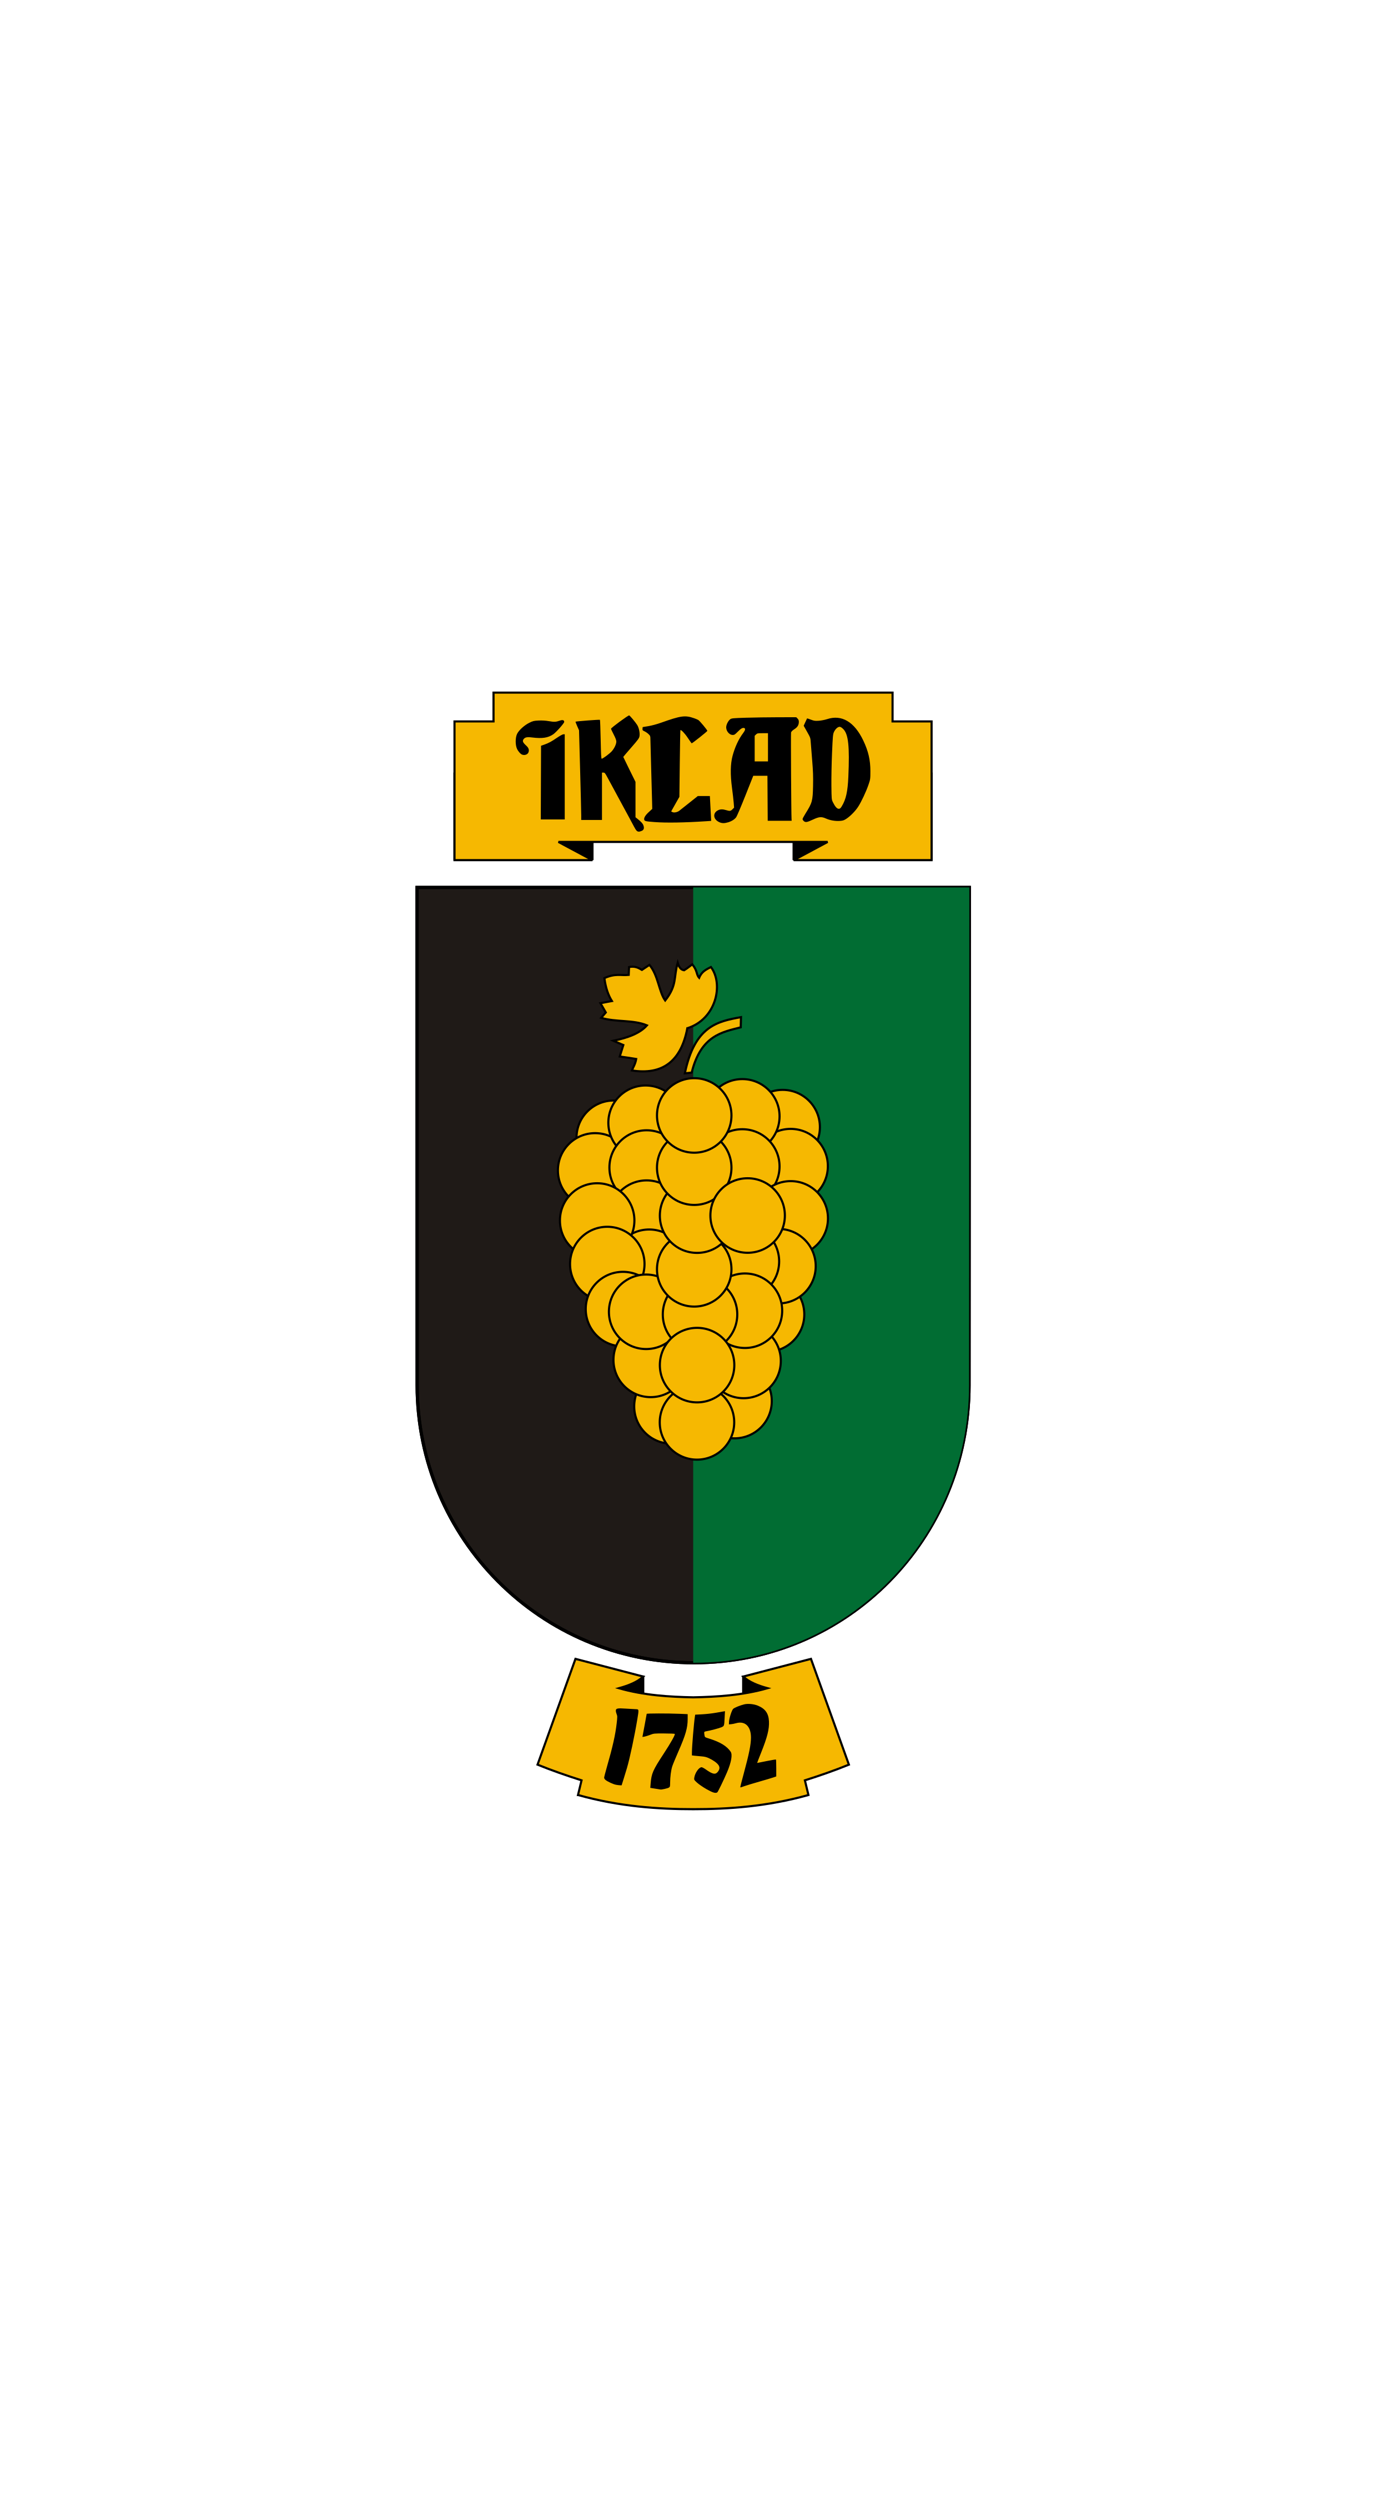<svg width="600" height="1080" version="1.1" viewBox="0 0 600 1080" xmlns="http://www.w3.org/2000/svg">
 <g transform="translate(0,-42.52)">
  <path d="m0 42.519h600v1080h-600z" fill="#fff" stroke-width="8.99" style="paint-order:fill markers stroke"/>
  <g transform="matrix(.23 0 0 .23 1043.436 -244.333)">
   <path d="m-2785.809 2700.223h-259.3v160.552h259.3z" stroke="#000" stroke-linecap="round" stroke-width="4"/>
   <path d="m-3682.453 2700.223h259.3v160.552h-259.3z" stroke="#000" stroke-linecap="round" stroke-width="4"/>
   <g transform="matrix(-1,0,0,1,-5005.715,0)">
    <path d="m-1916.228 4396.237h50.418v49.074h-50.418z" stroke="#000" stroke-linecap="round" stroke-width="4"/>
   </g>
   <g transform="translate(-1.939,5.378)">
    <path d="m-3230.281 4364.864c-287.361 0-520.313-232.952-520.465-521.443l-0.152-934.766h1037.968l-0.535 935.438c-0.535 287.678-229.454 520.77-516.815 520.77z" fill="#1f1a17" stroke="#000" stroke-linecap="round" stroke-width="6"/>
    <path d="m-3230.281 4364.864c-287.361 0-520.313-232.952-520.465-521.443l-0.152-934.766h1037.968l-0.535 935.438c-0.535 287.678-229.454 520.77-516.815 520.77z" fill="none" stroke="#000" stroke-linecap="round" stroke-width="6"/>
    <path d="m-3231.901 2908.656v1456.219h1.625c287.361 0 516.277-233.103 516.812-520.781l0.531-935.438z" fill="#016d33"/>
   </g>
   <g transform="translate(-1461.901)" stroke="#000" stroke-linecap="round" stroke-width="4">
    <path d="m-1916.228 4396.237h50.418v49.074h-50.418z"/>
    <path transform="translate(-5325.37,1402.406)" d="m3336.921 3216.293 6.655-27.57c-28.376-9.018-56.123-18.665-82.71-29.471l71.302-198.694 127.392 33.274c-11.094 10.377-27.405 16.84-45.633 21.866 46.51 13.401 95.871 16.298 139.537 17.112 43.666-0.814 93.027-3.711 139.537-17.112-18.228-5.026-34.54-11.489-45.633-21.866l127.392-33.274 71.302 198.694c-26.587 10.807-54.334 20.453-82.71 29.471l6.655 27.57c-77.936 21.828-151.435 26.619-216.543 26.619s-138.607-4.792-216.543-26.619z" fill="#f6b801"/>
   </g>
   <path d="m-3609.115 2548.094v54.125h-73.344v260.562h259.312l-63.906-34.219h505.844l-63.906 34.219h259.313v-260.562h-73.344v-54.125h-395.312z" fill="#f6b801" stroke="#000" stroke-linecap="round" stroke-width="4"/>
   <path d="m-3340.25 2807.355c-1.081-1.081-3.17-4.344-4.642-7.25-1.472-2.906-6.364-12.034-10.87-20.284-4.506-8.25-10.125-18.6-12.486-23-5.167-9.63-9.439-17.529-17.035-31.5-3.14-5.775-7.405-13.65-9.479-17.5-4.826-8.96-5.288-9.5-8.143-9.5h-2.378v89h-39v-9.034c0-4.969-0.924-42.863-2.053-84.209l-2.053-75.174-3.483-7.922c-1.916-4.357-3.317-8.088-3.113-8.292 0.727-0.727 45.216-4.126 45.862-3.504 0.363 0.349 0.985 16.947 1.383 36.885 0.544 27.306 1.021 36.25 1.933 36.25 2.03 0 14.783-9.435 18.872-13.962 4.822-5.339 8.63-13.393 8.643-18.279 0.01-2.554-1.577-6.792-4.99-13.356-2.75-5.288-4.985-10.13-4.966-10.759 0.053-1.814 32.609-25.727 34.124-25.066 1.725 0.752 11.54 12.495 15.018 17.967 3.269 5.144 5.301 14.793 4.392 20.855-0.598 3.987-2.363 6.431-15.621 21.628-8.221 9.423-14.947 17.308-14.947 17.522s5.175 10.844 11.5 23.622l11.5 23.233v66.481l4.16 3.306c6.745 5.36 9.635 8.656 10.869 12.395 1.675 5.075 0.542 8.275-3.533 9.978-4.65 1.943-7.127 1.804-9.462-0.532zm155.424-15.914c-11.643-5.289-12.768-17.424-2.085-22.493 4.245-2.014 8.665-2.049 15.035-0.116 6.896 2.092 8.334 1.9 11.807-1.573l3.062-3.062-0.693-9.188c-0.381-5.053-1.834-17.738-3.227-28.188-3.324-24.923-2.974-44.705 1.058-59.852 4.442-16.687 11.513-31.85 20.098-43.097 3.71-4.861 4.442-8.247 1.985-9.19-2.972-1.141-6.295 0.705-12.279 6.82-5.364 5.482-6.52 6.207-9.747 6.115-6.867-0.195-13.078-8.65-11.876-16.168 0.786-4.916 4.138-10.873 7.537-13.392 2.382-1.766 5.194-2.032 29.5-2.792 14.777-0.462 42.075-0.864 60.663-0.892l33.795-0.052 2.454 2.454c1.691 1.691 2.455 3.567 2.455 6.032 0 6.175-2.389 10.147-8.424 14.008-3.722 2.381-5.772 4.436-6.225 6.243-0.561 2.237 0.32 153.317 0.949 162.762l0.2 3h-45l-0.261-42.25-0.261-42.25h-26.649l-14.817 37.25c-8.149 20.488-15.909 38.73-17.244 40.538-3.101 4.2-8.534 7.62-15.296 9.628-6.921 2.055-11.519 1.973-16.513-0.295zm91.541-140.62v-26.5h-10.046c-9.332 0-10.22 0.174-12.5 2.454l-2.454 2.455v48.091h25zm-213 140.423c-17.025-1.285-18.907-1.706-19.578-4.376-0.892-3.556 2.068-8.448 8.895-14.7l6.173-5.653-0.296-13.347c-0.163-7.341-0.944-35.622-1.737-62.847-0.792-27.225-1.445-52.066-1.449-55.202-0.01-5.195-0.319-6.003-3.503-9.096-1.922-1.867-5.32-4.217-7.55-5.223-3.61-1.628-4.023-2.167-3.756-4.904l0.3-3.075 10.648-1.738c6.175-1.008 16.047-3.66 23.5-6.313 37.722-13.429 45.508-14.502 62.44-8.612 3.074 1.069 6.611 2.556 7.861 3.304 2.808 1.68 17.051 18.799 17.051 20.494 0 1.062-28.067 23.366-29.403 23.366-0.269 0-3.46-4.463-7.091-9.919-5.902-8.866-12.81-16.109-14.117-14.802-0.264 0.264-0.797 28.563-1.184 62.885l-0.704 62.405-5.127 8.966c-2.82 4.931-6.293 11.095-7.72 13.697l-2.593 4.731 2.114 1.131c3.068 1.642 9.406 0.472 13.113-2.42 1.767-1.379 10.336-8.169 19.042-15.09l15.83-12.583h22.601l0.599 11.25c0.329 6.188 0.879 16.698 1.222 23.357l0.623 12.107-10.352 0.678c-40.121 2.629-74.11 3.172-95.852 1.531zm280.189-1.962c-1.204-1.121-2.189-2.76-2.189-3.642 0-0.881 2.426-5.476 5.392-10.211 12.847-20.51 13.739-23.754 14.335-52.108 0.365-17.392 0.01-28.062-1.582-47-1.13-13.475-2.345-28.775-2.7-34-0.636-9.355-0.743-9.671-6.992-20.731l-6.345-11.231 3.054-6.769c1.68-3.723 3.173-6.899 3.319-7.058 0.145-0.159 3.359 0.894 7.142 2.34 6.023 2.302 7.872 2.562 14.877 2.093 4.47-0.3 11.437-1.663 15.788-3.09 27.282-8.944 50.97 5.035 67.692 39.947 9.652 20.152 13.516 36.767 13.486 58-0.02 14.607-0.116 15.275-3.637 25.5-4.461 12.953-13.331 31.833-19.262 41.002-5.306 8.202-14.411 17.546-22.023 22.6-4.649 3.087-6.599 3.74-12.401 4.155-8.597 0.615-18.548-1.067-25.955-4.388-8.706-3.903-13-3.567-24.786 1.943-11.132 5.204-13.997 5.644-17.213 2.649zm71.533-27.711c7.877-12.932 11.105-27.409 12.321-55.25 2.505-57.363 0.088-80.133-9.528-89.749-2.783-2.783-5.134-4.252-6.806-4.252-3.521 0-8.061 4.092-10.648 9.595-1.981 4.215-2.294 7.601-3.672 39.715-0.828 19.309-1.367 46.826-1.197 61.148 0.308 25.998 0.313 26.05 3.016 31.546 3.955 8.045 7.53 11.995 10.853 11.995 2.231 0 3.332-0.923 5.662-4.75zm-565.478-44.456 0.257-69.206 6-2.104c8.207-2.878 13.404-5.684 24.316-13.129 5.153-3.516 10.404-6.356 11.75-6.356h2.434v160h-45.014zm-35.243-52.498c-3.016-1.097-7.311-5.919-9.617-10.796-3.38-7.149-3.394-20.793-0.029-28 3.22-6.897 13.631-16.395 23.1-21.075 6.782-3.352 8.543-3.778 17.382-4.203 6.635-0.32 13.029 0.071 19.648 1.199 10.13 1.727 12.722 1.581 20.702-1.161 5.082-1.746 7.813-0.82 7.813 2.65 0 2.389-15.086 19.364-20.551 23.124-9.81 6.749-20.669 8.372-39.975 5.974-9.357-1.162-13.101-0.39-15.83 3.265-2.546 3.411-1.415 6.23 4.75 11.841 4.779 4.35 6.12 8.114 4.522 12.697-1.457 4.18-7.008 6.269-11.915 4.483z"/>
   <path d="m-3208.713 4607.748c-6.55-3.712-14.563-9.201-17.808-12.197-5.74-5.299-5.882-5.557-5.272-9.5 1.402-9.066 8.785-19.553 13.765-19.553 1.125 0 4.803 1.961 8.173 4.357 12.335 8.773 17.574 9.871 21.998 4.613 3.994-4.746 4.401-9.269 1.212-13.451-3.184-4.174-9.403-8.574-17.598-12.449-4.44-2.1-8.269-3.039-14.276-3.504-4.515-0.349-10.346-0.886-12.959-1.194l-4.75-0.56v-6.156c0-10.271 3.741-55.145 5.56-66.76l0.564-3.604 13.104-0.692c7.207-0.381 18.316-1.6 24.687-2.711s13.067-2.277 14.882-2.593l3.299-0.574-0.61 11.889c-0.831 16.195-0.758 15.972-6.013 18.297-4.32 1.911-20.857 6.266-28.725 7.564-4.02 0.663-4.209 1.123-3.131 7.636 0.58 3.507 0.811 3.673 8.239 5.949 20.957 6.42 33.774 14.187 40.927 24.804 3.736 5.546 1.225 19.791-6.812 38.639-6.187 14.509-17.078 36.938-18.323 37.735-3.346 2.14-8.507 0.606-20.134-5.985zm-89.515 0.12c-1.375-0.197-5.598-0.862-9.384-1.479l-6.884-1.121 0.674-8.135c1.582-19.082 4.104-24.848 24.462-55.934 13.938-21.282 22.157-36.01 20.835-37.332-0.385-0.386-9.364-0.739-19.952-0.785-18.615-0.081-19.482 0-26.251 2.613-6.44 2.482-14.517 4.524-14.488 3.664 0.01-0.199 1.806-9.811 3.999-21.361 2.193-11.55 3.987-21.337 3.988-21.75 9e-4 -0.922 39.783-0.981 61.251-0.09l15.75 0.653v9.278c0 16.48-3.794 29.705-17.441 60.795-5.097 11.613-10.257 24.112-11.466 27.776-2.377 7.205-4.047 20.101-4.075 31.472-0.016 6.426-0.257 7.292-2.427 8.713-1.983 1.3-13.821 3.963-15.591 3.508-0.275-0.071-1.625-0.29-3-0.487zm153.001-4.62c7e-4 -0.688 2.87-11.825 6.377-24.75 10.082-37.162 13.572-54.499 13.605-67.569 0.053-21.375-11.246-32.055-28.551-26.987-2.712 0.794-6.731 1.582-8.931 1.75l-4 0.306 0.228-5c0.297-6.529 5.09-21.409 7.754-24.073 2.216-2.216 12.836-6.56 20.809-8.512 7.018-1.718 18.047-0.673 25.581 2.424 13.998 5.754 20.225 14.555 20.932 29.58 0.685 14.57-3.101 29.604-14.815 58.831-4.244 10.588-7.572 19.25-7.397 19.25 0.175 0 8.065-1.573 17.534-3.497 9.468-1.923 17.476-3.237 17.795-2.919 0.319 0.318 0.58 7.585 0.58 16.149v15.571l-5.5 1.905c-3.025 1.048-14.95 4.6-26.5 7.895-11.55 3.295-24.114 7.095-27.921 8.444-8.097 2.87-7.58 2.788-7.578 1.203zm-234.001-3.848c-4.971-0.971-15.234-5.725-19.352-8.965-1.456-1.145-2.645-3.062-2.643-4.26 0-1.198 2.271-10.052 5.04-19.677 11.042-38.38 15.992-60.368 18.517-82.257 1.413-12.248 1.413-13.867 0-17.252-0.858-2.054-1.561-5.042-1.561-6.638 0-4.488 2.82-5.04 19.848-3.881 8.059 0.548 16.002 1.011 17.652 1.028 5.95 0.061 5.974 0.202 3.011 18.126-5.29 32.002-14.117 73.543-19.628 92.374-1.127 3.85-3.842 12.738-6.034 19.75l-3.985 12.75-3.182-0.11c-1.75-0.06-5.207-0.505-7.682-0.988z"/>
   <g transform="translate(-2340)" fill="#f6b801" stroke="#000" stroke-linecap="round" stroke-width="4">
    <path d="m-825.001 3716.002c0 38.652 31.334 69.986 69.986 69.986s69.986-31.334 69.986-69.986c0-38.652-31.334-69.986-69.986-69.986s-69.986 31.334-69.986 69.986z"/>
    <path d="m-886.111 3878.788c0 38.652 31.334 69.986 69.986 69.986s69.986-31.334 69.986-69.986c0-38.652-31.334-69.986-69.986-69.986s-69.986 31.334-69.986 69.986z"/>
    <path d="m-864.741 3888.788c0 38.652-31.334 69.986-69.986 69.986s-69.986-31.334-69.986-69.986c0-38.652 31.334-69.986 69.986-69.986s69.986 31.334 69.986 69.986z"/>
    <path d="m-973.182 3384.225c0 38.652-31.334 69.986-69.986 69.986s-69.986-31.334-69.986-69.986c0-38.652 31.334-69.986 69.986-69.986s69.986 31.334 69.986 69.986z"/>
    <path d="m-1008.139 3445.513c0 38.652-31.334 69.986-69.986 69.986s-69.986-31.334-69.986-69.986c0-38.652 31.334-69.986 69.986-69.986s69.986 31.334 69.986 69.986z"/>
    <path d="m-913.353 3355.991c0 38.652-31.334 69.986-69.986 69.986s-69.986-31.334-69.986-69.986c0-38.652 31.334-69.986 69.986-69.986s69.986 31.334 69.986 69.986z"/>
    <path d="m-911.336 3440.135c0 38.652-31.334 69.986-69.986 69.986s-69.986-31.334-69.986-69.986c0-38.652 31.334-69.986 69.986-69.986s69.986 31.334 69.986 69.986z"/>
    <path d="m-911.336 3534.253c0 38.652-31.334 69.986-69.986 69.986s-69.986-31.334-69.986-69.986c0-38.652 31.334-69.986 69.986-69.986s69.986 31.334 69.986 69.986z"/>
    <path d="m-906.583 3626.47c0 38.652-31.334 69.986-69.986 69.986s-69.986-31.334-69.986-69.986c0-38.652 31.334-69.986 69.986-69.986s69.986 31.334 69.986 69.986z"/>
    <path d="m-1004.336 3539.631c0 38.652-31.334 69.986-69.986 69.986s-69.986-31.334-69.986-69.986c0-38.652 31.334-69.986 69.986-69.986s69.986 31.334 69.986 69.986z"/>
    <path d="m-985.322 3621.39c0 38.652-31.334 69.986-69.986 69.986s-69.986-31.334-69.986-69.986c0-38.652 31.334-69.986 69.986-69.986s69.986 31.334 69.986 69.986z"/>
    <path d="m-955.851 3706.002c0 38.652-31.334 69.986-69.986 69.986s-69.986-31.334-69.986-69.986c0-38.652 31.334-69.986 69.986-69.986s69.986 31.334 69.986 69.986z"/>
    <path d="m-903.731 3801.397c0 38.652-31.334 69.986-69.986 69.986s-69.986-31.334-69.986-69.986c0-38.652 31.334-69.986 69.986-69.986s69.986 31.334 69.986 69.986z"/>
    <path d="m-912.287 3711.081c0 38.652-31.334 69.986-69.986 69.986s-69.986-31.334-69.986-69.986c0-38.652 31.334-69.986 69.986-69.986s69.986 31.334 69.986 69.986z"/>
    <path d="m-795.669 3364.225c0 38.652 31.334 69.986 69.986 69.986s69.986-31.334 69.986-69.986c0-38.652-31.334-69.986-69.986-69.986s-69.986 31.334-69.986 69.986z"/>
    <path d="m-780.713 3437.513c0 38.652 31.334 69.986 69.986 69.986s69.986-31.334 69.986-69.986c0-38.652-31.334-69.986-69.986-69.986s-69.986 31.334-69.986 69.986z"/>
    <path d="m-871.499 3343.991c0 38.652 31.334 69.986 69.986 69.986s69.986-31.334 69.986-69.986c0-38.652-31.334-69.986-69.986-69.986s-69.986 31.334-69.986 69.986z"/>
    <path d="m-871.515 3438.135c0 38.652 31.334 69.986 69.986 69.986s69.986-31.334 69.986-69.986c0-38.652-31.334-69.986-69.986-69.986s-69.986 31.334-69.986 69.986z"/>
    <path d="m-869.121 3803.397c0 38.652 31.334 69.986 69.986 69.986s69.986-31.334 69.986-69.986c0-38.652-31.334-69.986-69.986-69.986s-69.986 31.334-69.986 69.986z"/>
    <path d="m-780.516 3535.631c0 38.652 31.334 69.986 69.986 69.986s69.986-31.334 69.986-69.986c0-38.652-31.334-69.986-69.986-69.986s-69.986 31.334-69.986 69.986z"/>
    <path d="m-803.529 3625.39c0 38.652 31.334 69.986 69.986 69.986s69.986-31.334 69.986-69.986c0-38.652-31.334-69.986-69.986-69.986s-69.986 31.334-69.986 69.986z"/>
    <path d="m-872.269 3616.47c0 38.652 31.334 69.986 69.986 69.986s69.986-31.334 69.986-69.986c0-38.652-31.334-69.986-69.986-69.986s-69.986 31.334-69.986 69.986z"/>
    <path d="m-866.564 3709.081c0 38.652 31.334 69.986 69.986 69.986s69.986-31.334 69.986-69.986c0-38.652-31.334-69.986-69.986-69.986s-69.986 31.334-69.986 69.986z"/>
    <path d="m-816.741 3918.788c0 38.652-31.334 69.986-69.986 69.986s-69.986-31.334-69.986-69.986c0-38.652 31.334-69.986 69.986-69.986s69.986 31.334 69.986 69.986z"/>
    <path d="m-811.001 3716.002c0 38.652-31.334 69.986-69.986 69.986s-69.986-31.334-69.986-69.986c0-38.652 31.334-69.986 69.986-69.986s69.986 31.334 69.986 69.986z"/>
    <path d="m-816.55 3811.23c0 38.652-31.334 69.986-69.986 69.986s-69.986-31.334-69.986-69.986c0-38.652 31.334-69.986 69.986-69.986s69.986 31.334 69.986 69.986z"/>
    <path d="m-821.928 3631.3c0 38.652-31.334 69.986-69.986 69.986s-69.986-31.334-69.986-69.986c0-38.652 31.334-69.986 69.986-69.986s69.986 31.334 69.986 69.986z"/>
    <path d="m-816.55 3530.464c0 38.652-31.334 69.986-69.986 69.986s-69.986-31.334-69.986-69.986c0-38.652 31.334-69.986 69.986-69.986s69.986 31.334 69.986 69.986z"/>
    <path d="m-821.928 3440.383c0 38.652-31.334 69.986-69.986 69.986s-69.986-31.334-69.986-69.986c0-38.652 31.334-69.986 69.986-69.986s69.986 31.334 69.986 69.986z"/>
    <path d="m-821.928 3342.27c0 38.652-31.334 69.986-69.986 69.986s-69.986-31.334-69.986-69.986c0-38.652 31.334-69.986 69.986-69.986s69.986 31.334 69.986 69.986z"/>
    <path d="m-909.545 3263.172 12.878-1.345c17.349-70.255 57.683-76.081 92.189-85.062l0.475-19.135c-43.415 8.008-86.868 15.889-105.542 105.542z"/>
    <path d="m-904.84 3178.47c-12.008 62.801-47.376 88.225-104.197 79.324 2.713-7.076 6.158-11.221 8.067-21.512-10.184-1.555-13.382-2.333-30.923-4.706l6.722-21.512-18.823-8.067c27.882-5.625 50.512-14.338 63.191-28.906-26.36-10.898-57.283-5.593-86.047-14.117l8.739-10.084-10.084-17.478 21.512-4.033c-6.873-10.873-11.725-24.981-14.117-43.023 21.178-9.442 30.89-4.553 45.712-6.05l0.672-14.789c10.918-2.2 17.678 1.423 24.201 5.378l14.134-9.411c16.68 19.716 17.64 50.408 29.578 66.888 22.743-28.888 15.591-43.214 23.512-70.921 2.987 10.458 7.332 13.454 12.1 14.117 5.872-3.554 11.146-8.019 15.278-11.092 10.184 12.069 7.117 18.797 12.956 25.209 4.958-12.204 13.769-15.741 22.184-20.167 24.113 32.376 9.906 97.896-44.368 114.953z"/>
    <path d="m-861.515 3530.253c0 38.652 31.334 69.986 69.986 69.986s69.986-31.334 69.986-69.986c0-38.652-31.334-69.986-69.986-69.986s-69.986 31.334-69.986 69.986z"/>
   </g>
  </g>
 </g>
</svg>
